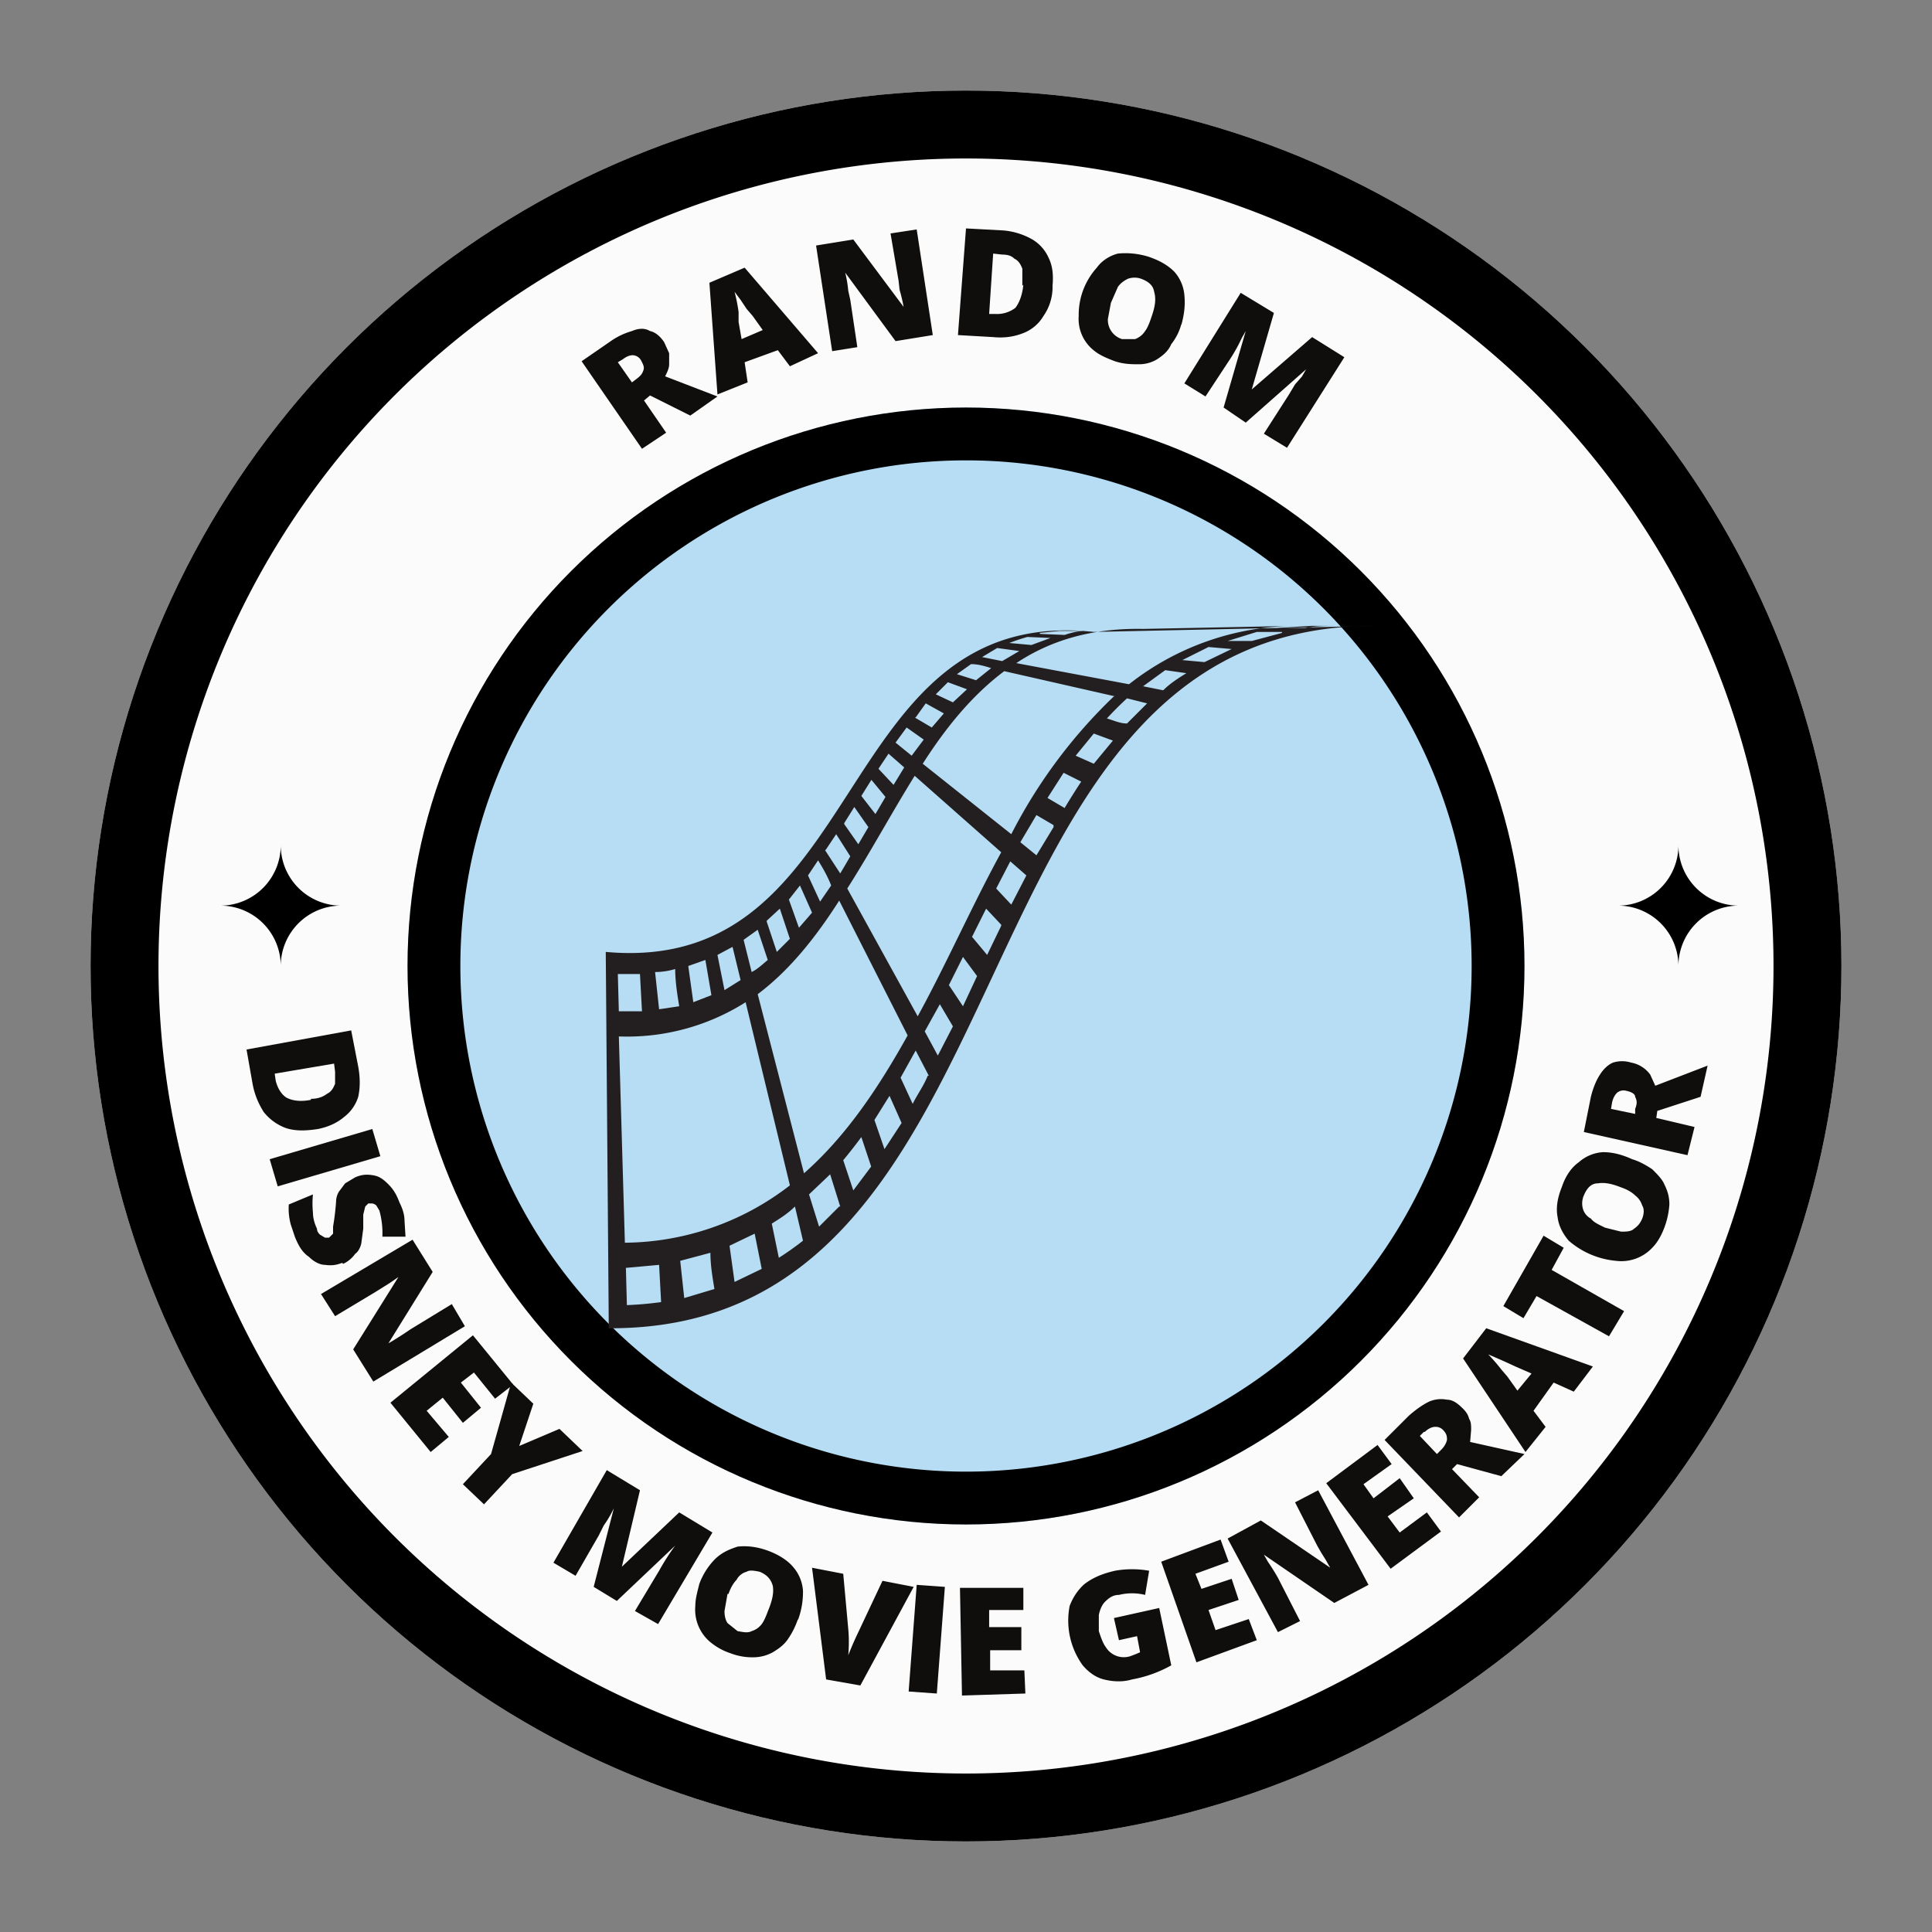 <svg xmlns="http://www.w3.org/2000/svg" preserveAspectRatio="xMidYMid meet" version="1.0" viewBox="0 0 192 192" zoomAndPan="magnify"><rect x="0" y="0" width="192" height="192" fill="#808080" stroke="none"/><defs><clipPath id="a"><path d="M9 9h174v174H9Zm0 0" clip-rule="nonzero"/></clipPath><clipPath id="b"><path d="M96 9a87 87 0 1 0 0 174A87 87 0 0 0 96 9Zm0 0" clip-rule="nonzero"/></clipPath><clipPath id="c"><path d="M9 9h174v174H9Zm0 0" clip-rule="nonzero"/></clipPath><clipPath id="d"><path d="M96 9a87 87 0 1 0 0 174A87 87 0 0 0 96 9Zm0 0" clip-rule="nonzero"/></clipPath><clipPath id="e"><path d="M40.5 40.5h111v111h-111Zm0 0" clip-rule="nonzero"/></clipPath><clipPath id="f"><path d="M96 40.5a55.5 55.5 0 1 0 0 111 55.5 55.5 0 0 0 0-111Zm0 0" clip-rule="nonzero"/></clipPath><clipPath id="g"><path d="M40.5 40.5h111v111h-111Zm0 0" clip-rule="nonzero"/></clipPath><clipPath id="h"><path d="M96 40.5a55.5 55.5 0 1 0 0 111 55.5 55.5 0 0 0 0-111Zm0 0" clip-rule="nonzero"/></clipPath><clipPath id="i"><path d="M22 84h12v12H22Zm0 0" clip-rule="nonzero"/></clipPath><clipPath id="j"><path d="M160.9 84h12v12h-12Zm0 0" clip-rule="nonzero"/></clipPath><clipPath id="k"><path d="M60.1 62h76.5v70H60.1Zm0 0" clip-rule="nonzero"/></clipPath></defs><g clip-path="url(#a)"><g clip-path="url(#b)"><path d="M9 9h174v174H9Zm0 0" fill="#fbfbfb" fill-opacity="1" fill-rule="nonzero"/></g></g><g clip-path="url(#c)"><g clip-path="url(#d)"><path d="M96 9a87 87 0 1 0 0 174A87 87 0 0 0 96 9Zm0 0" fill="none" stroke="#000" stroke-linecap="butt" stroke-linejoin="miter" stroke-miterlimit="4" stroke-opacity="1" stroke-width="13.5"/></g></g><g clip-path="url(#e)"><g clip-path="url(#f)"><path d="M40.5 40.5h111v111h-111Zm0 0" fill="#b6ddf4" fill-opacity="1" fill-rule="nonzero"/></g></g><g clip-path="url(#g)"><g clip-path="url(#h)"><path d="M96 40.5a55.5 55.5 0 1 0 0 111 55.5 55.5 0 0 0 0-111Zm0 0" fill="none" stroke="#000" stroke-linecap="butt" stroke-linejoin="miter" stroke-miterlimit="4" stroke-opacity="1" stroke-width="10.5"/></g></g><g clip-path="url(#i)"><path d="M27.9 84a6 6 0 0 1-6 6 6 6 0 0 1 6 6 6 6 0 0 1 6-6 6 6 0 0 1-6-6" fill="#000" fill-opacity="1" fill-rule="nonzero"/></g><g clip-path="url(#j)"><path d="M166.8 84a6 6 0 0 1-6 6 6 6 0 0 1 6 6 6 6 0 0 1 6-6 6 6 0 0 1-6-6" fill="#000" fill-opacity="1" fill-rule="nonzero"/></g><g clip-path="url(#k)"><path d="M111.8 62.5h-5 5Zm16.8-.3a27 27 0 0 0-16.4 5.8L101 65.9c3.3-2.2 7.4-3.5 12.6-3.4l15-.3Zm4.5 0c-1.2 0-2.3 0-3.4.2H127l3.3-.2h2.7Zm-5.7.7-3 .8H122l2.9-.9h2.5Zm-5 1.6-2.7 1.3-2.2-.2 2.6-1.3 2.3.2Zm-4.5 2.4c-.8.5-1.6 1-2.3 1.7l-2-.4 2.2-1.6 2.1.3Zm-19.4-.5L97 67.6l-1.9-.6 1.4-1c.7 0 1.4.2 2 .4Zm12.2 2.8a51.2 51.2 0 0 0-10.2 13.7l-8.8-7c2.3-3.6 4.9-6.8 8.1-9.2l11 2.5Zm3.3.7-2 2c-.7 0-1.3-.3-2-.5a35 35 0 0 1 2-2l2 .5Zm-3.4 3.7-1.9 2.3-1.8-.8 1.8-2.2 1.9.7Zm-3.1 4a69 69 0 0 0-1.7 2.7l-1.7-1 1.6-2.5 1.8.9Zm-2.8 4.6L103 85l-1.6-1.3L103 81l1.7 1Zm-14.8-6L88.8 78l-1.5-1.6 1-1.5 1.6 1.4Zm9.6 8.5c-2.9 5.3-5.4 11-8.3 16.3l-7-12.7c2.3-3.6 4.4-7.5 6.7-11.2l8.6 7.6ZM102 87l-1.5 2.9-1.5-1.6 1.4-2.7L102 87Zm-2.5 5-1.4 2.9-1.5-1.8 1.4-2.8 1.5 1.6Zm-2.4 5-1.4 3-1.4-2.1 1.4-2.8 1.4 1.9Zm-2.4 5-1.5 2.9-1.3-2.4 1.5-2.7 1.3 2.2ZM82.6 88l-1.1 1.6-1.2-2.6 1-1.5c.5.8 1 1.7 1.3 2.5Zm7.6 14.9c-2.9 5.2-6.1 10-10.3 13.7l-4.6-17.8c3.2-2.4 5.8-5.7 8.1-9.3l6.8 13.4Zm2 4c-.4 1-1 1.8-1.5 2.8l-1.2-2.6 1.5-2.7 1.3 2.5Zm-2.6 4.7-1.7 2.6-1-2.9 1.5-2.4 1.2 2.7Zm-3 4.3-1.8 2.4-1-3a51 51 0 0 0 1.8-2.3l1 3Zm-3.2 4-2 2-1-3.2 2.1-2 1 3.2Zm-9.8-22.5-1.6 1-.7-3.5 1.5-.8.8 3.3Zm4.9 20.4a27.1 27.1 0 0 1-16.4 5.7l-.6-20.5a22 22 0 0 0 12.6-3.4l4.4 18.2Zm1.3 5.5a30 30 0 0 1-2.4 1.7l-.7-3.4c.8-.5 1.6-1 2.3-1.7l.8 3.4Zm-4.1 2.8-2.7 1.3-.5-3.6 2.5-1.2.7 3.5Zm-4.7 2-3 .9-.4-3.7 3-.8c0 1.2.2 2.4.4 3.6Zm-5.3 1.3a34 34 0 0 1-3.4.3l-.1-3.7 3.3-.3.2 3.7Zm-4.3-32.6h2.2l.2 3.7h-2.3l-.1-3.7Zm3.7-.2a7 7 0 0 0 2-.3c0 1.2.2 2.5.4 3.7l-2 .3-.4-3.7Zm3.3-.6 1.7-.6.6 3.5-1.8.7-.5-3.6Zm5.5-2.6 1.4-1 1 3c-.6.5-1 .9-1.6 1.2l-.8-3.2Zm2.3-1.9 1.3-1.2 1 3-1.3 1.3-1-3Zm2.2-2.1 1.1-1.4 1.2 2.7-1.3 1.5-1-2.8Zm3.7-5 1-1.5 1.4 2.2a90 90 0 0 1-1 1.7L82 84.5Zm1.8-2.6 1-1.6 1.4 2-1 1.7-1.4-2Zm1.7-2.7 1-1.6 1.4 1.7-1 1.7-1.4-1.8Zm3.4-5.3 1.1-1.5 1.7 1.2-1.2 1.6-1.6-1.3Zm2-2.5 1-1.4 1.8 1-1.2 1.4-1.7-1Zm2-2.3 1.2-1.2 1.9.7-1.4 1.3L93 69Zm4.6-3.7 1.5-.9 2.2.3-1.7 1-2-.4Zm2.7-1.4a19 19 0 0 1 1.8-.6l2.3.1-1.9.7-2.2-.2Zm3-1 2-.2h2.6c-.8 0-1.5.2-2.1.4l-2.4-.1ZM60.2 94.7l.3 37.3c43.4.2 32.8-70 76.2-69.8l-28 .6C82.5 60 86.5 97 60.2 94.6" fill="#231f20" fill-opacity="1" fill-rule="nonzero"/></g><path d="M60.7 33.9a7 7 0 0 1 2.1-1c.7-.3 1.3-.3 1.8 0 .5.1 1 .5 1.4 1.1l.5 1.1v1.1c0 .4-.2.8-.4 1.2l5.2 2-2.7 1.9-4-2-.6.5 2.2 3.2-2.4 1.6-6-8.7Zm1.2 1.8-.5.3 1.4 2 .4-.3c.4-.3.6-.5.7-.8.2-.4 0-.7-.2-1.1a1 1 0 0 0-.8-.5c-.3 0-.6.1-1 .4Zm16.6.7-1.2-1.6L74 36l.3 2-3 1.2-.8-11.1 3.5-1.5 7.3 8.5Zm-2.7-3.6-1-1.4-.6-.7-.6-.9-.6-.8a16.7 16.7 0 0 1 .4 2v1l.3 1.7Zm16.9.5-3.7.6-5-6.8a12.5 12.5 0 0 1 .3 1.8l.2.9.7 4.7-2.5.4-1.6-10.5 3.7-.6 5 6.7a17 17 0 0 0-.4-1.7l-.1-.9-.8-4.7 2.6-.4Zm11.9-4.9a5 5 0 0 1-.9 3 4 4 0 0 1-2 1.7c-1 .4-2 .5-3 .4l-3.5-.2.8-10.6 3.7.2a7 7 0 0 1 2.9.9 4 4 0 0 1 1.6 1.8c.4.8.5 1.7.4 2.8Zm-3 0v-1.7c-.2-.5-.4-.8-.8-1-.3-.3-.7-.4-1.2-.4l-.9-.1-.4 6h.6a3 3 0 0 0 2-.6c.4-.5.7-1.3.8-2.3Zm15.8 3.8c-.2.8-.6 1.5-1 2-.3.7-.8 1.1-1.4 1.5-.5.3-1.1.5-1.8.5s-1.5 0-2.4-.3c-.8-.3-1.5-.6-2-1a4 4 0 0 1-1.6-3.5 7 7 0 0 1 1.8-4.8c.5-.7 1.3-1.2 2.1-1.4 1-.1 2 0 3 .3 1.2.4 2 .9 2.6 1.5a4 4 0 0 1 1 2.3c.1 1 0 1.9-.3 3Zm-7-2.1-.3 1.6a2 2 0 0 0 1.4 2h1.3a2 2 0 0 0 1-.8c.3-.4.5-1 .7-1.6.3-.9.4-1.6.2-2.3-.1-.6-.5-1-1.3-1.3a2 2 0 0 0-1.3 0c-.4.2-.7.4-1 .8l-.7 1.6Zm11.2 10.4 2.2-7.6-.4.7a16.5 16.5 0 0 1-1.1 2l-2.5 3.8-2.1-1.3 5.6-9 3.3 2-2.2 7.6 6-5.2 3.2 2-5.7 9-2.3-1.4 2.5-3.9.6-1 .7-.8.4-.7-6 5.3Zm-90 71.7c-1.3.2-2.3.2-3.2-.1a5 5 0 0 1-2.2-1.6c-.5-.8-.9-1.7-1.1-2.8l-.6-3.4 10.4-1.9.7 3.6c.2 1.1.2 2.1 0 3a4 4 0 0 1-1.4 2c-.7.6-1.6 1-2.6 1.2Zm-.7-3c.7 0 1.2-.2 1.6-.5.4-.2.6-.5.8-1v-1.2l-.1-.8-5.9 1 .1.7c.2.8.6 1.4 1.1 1.7.6.3 1.4.4 2.4.2Zm-4.1 6 10.2-3 .8 2.7-10.2 3Zm7.2 10.3c-.5.2-1 .3-1.7.2-.5 0-1.1-.3-1.6-.8-.6-.4-1-1-1.4-2l-.4-1.2a6 6 0 0 1-.2-2l2.4-1a9 9 0 0 0 0 1.8c0 .6.2 1.2.4 1.6 0 .3.2.5.3.6l.5.3h.4l.4-.4v-.7a25 25 0 0 0 .3-2.5c0-.3.1-.7.3-1l.6-.8 1-.6c.7-.3 1.2-.3 1.8-.2.6.1 1 .4 1.5.9s.8 1 1.1 1.8c.3.6.5 1.2.5 1.8l.1 1.6H38a8.2 8.2 0 0 0-.3-2.6l-.3-.5a.8.8 0 0 0-.4-.2h-.4l-.3.3-.2.8v1.4l-.2 1.5c-.1.4-.3.8-.6 1a3 3 0 0 1-1.2 1Zm3.1 11.8-2-3.2 4.5-7.2a20 20 0 0 1-1.5 1l-.8.5-4 2.4-1.4-2.2 9.1-5.4 2 3.2-4.4 7.1a33.6 33.6 0 0 0 2.2-1.4l4.1-2.5 1.3 2.2Zm5.7 7-4-4.9 8.2-6.7 4 4.9-1.8 1.4-2.1-2.6-1.3 1 2 2.5-1.8 1.5-2-2.5-1.6 1.3 2.2 2.6Zm0 0" fill="#100e0c" fill-opacity="1"/><path d="m51.6 143.7 4-1.7 2.3 2.2-7 2.3-2.8 3-2.1-2 2.8-3 2-7.1 2.2 2.1Zm7.4 14 2-7.8a11.7 11.7 0 0 1-1 1.7l-.5 1-2.3 4-2.2-1.3 5.3-9.2 3.3 2-1.8 7.6 5.7-5.4 3.3 2-5.4 9.1-2.3-1.3 2.4-4a23.5 23.5 0 0 1 1.6-2.5l-5.8 5.5Zm20.3 3.2a8 8 0 0 1-1 2c-.4.6-1 1-1.5 1.3a4 4 0 0 1-1.9.5 6 6 0 0 1-2.3-.4c-.9-.3-1.5-.7-2-1.1a4.2 4.2 0 0 1-1.5-3.6c0-.7.2-1.4.4-2.2A7 7 0 0 1 71 155c.7-.7 1.4-1 2.3-1.3.9-.1 1.9 0 3 .4s2 1 2.5 1.6a4 4 0 0 1 1 2.4 8 8 0 0 1-.5 2.9Zm-7-2.5-.3 1.7c0 .5.1.9.3 1.2l1 .8c.6.1 1 .2 1.4 0a2 2 0 0 0 1-.7c.3-.4.5-1 .7-1.5.4-1 .5-1.7.4-2.3-.2-.7-.6-1.1-1.3-1.4-.5-.1-1-.2-1.3 0-.4.1-.8.4-1 .8-.3.3-.6.8-.8 1.4Zm18.5-.7-5.3 9.8-3.4-.6-1.4-11.1 3.1.6.5 5.5a14.8 14.8 0 0 1 0 2.6 32.1 32.1 0 0 1 1-2.3l2.4-5.1Zm-.5 10.4.8-10.6 2.8.2-.8 10.6Zm11.6.2-6.3.2-.2-10.7h6.3v2.2h-3.4v1.7h3.2v2.3h-3.1v2h3.4Zm8.8-7.5 4.5-1 1.2 5.7a12.5 12.5 0 0 1-3.9 1.4c-1 .3-2 .2-2.8 0-.8-.2-1.5-.7-2.1-1.4a7.6 7.6 0 0 1-1.3-5.9c.3-.8.8-1.6 1.5-2.2.8-.6 1.7-1 3-1.3a9.6 9.6 0 0 1 3.4 0l-.4 2.4a5.4 5.4 0 0 0-2.6 0c-.6 0-1 .3-1.4.7-.3.3-.5.8-.6 1.3v1.6c.2.6.4 1.2.7 1.6a2.1 2.1 0 0 0 2.4.9 12.7 12.7 0 0 0 1-.4l-.3-1.6-1.8.4Zm14.2 2.2-6 2.2-3.5-10 5.9-2.2.8 2.2-3.3 1.2.6 1.5 3-1 .7 2.1-3 1 .7 2 3.3-1.1Zm11.1-5.5-3.4 1.8-7-4.8.4.7a22 22 0 0 1 1 1.6l2.2 4.3-2.2 1.1-5-9.3 3.3-1.8 6.9 4.7a16 16 0 0 1-.4-.7l-.5-.8-.4-.7-2.2-4.3 2.3-1.2Zm7.2-5.3-5 3.7-6.4-8.5 5.1-3.8 1.4 1.9-2.8 2 1 1.4 2.6-2 1.4 2-2.6 1.8 1.2 1.6 2.7-2Zm-3.2-11.5c.8-.7 1.4-1.1 2-1.4a3 3 0 0 1 1.8-.2c.6 0 1.1.4 1.6.9.3.3.5.6.6 1 .2.3.2.7.2 1.1l-.1 1.2 5.4 1.2-2.3 2.2-4.4-1.2-.5.5 2.7 2.8-2 2-7.4-7.7Zm1.5 1.6-.4.4 1.7 1.8.4-.4c.3-.3.5-.6.6-1 0-.3 0-.6-.4-1a1 1 0 0 0-.8-.3c-.3 0-.7.2-1 .5Zm14.9-4-2-.9-2 2.8 1.2 1.6-2 2.5-6.2-9.3 2.3-3 10.6 3.8Zm-4.2-1.8-1.6-.7a81.8 81.8 0 0 0-2.7-1.2 17.8 17.8 0 0 1 1.3 1.5l.6.7 1 1.4Zm9.2-6.2-1.5 2.5-7.2-4-1.3 2.2-2-1.2 4-7 2 1.2-1.2 2.2Zm.8-15.1c.7.2 1.4.6 2 1 .5.5 1 1 1.2 1.5.3.6.5 1.2.5 2a8 8 0 0 1-.5 2.3c-.3.8-.7 1.5-1.2 2a4.2 4.2 0 0 1-3.6 1.3 8.3 8.3 0 0 1-4.7-2c-.6-.7-1-1.5-1.1-2.3-.2-1 0-2 .4-3 .4-1.2 1-2 1.7-2.5a4 4 0 0 1 2.4-1c.9 0 1.8.2 2.9.7Zm-2.7 6.8 1.6.4c.5 0 1 0 1.3-.3.3-.2.6-.5.8-1 .2-.5.2-1 0-1.3a2 2 0 0 0-.7-1c-.3-.3-.8-.6-1.4-.8-1-.4-1.7-.5-2.3-.4-.7 0-1.1.5-1.4 1.2a2 2 0 0 0-.1 1.3c.1.4.4.8.8 1 .3.4.8.6 1.4.9Zm-1.4-13c.2-.8.5-1.6.9-2.2.3-.5.8-1 1.3-1.2a3 3 0 0 1 1.8 0 3 3 0 0 1 1.9 1.2l.5 1.1 5.2-2-.7 3.1-4.3 1.4-.1.7 3.8.9-.7 2.8-10.3-2.3Zm2.1.6-.1.6 2.4.5v-.5c.2-.5.2-.8 0-1.2 0-.3-.4-.5-.9-.6a1 1 0 0 0-.9.2c-.2.2-.4.5-.5 1Zm0 0" fill="#100e0c" fill-opacity="1"/></svg>